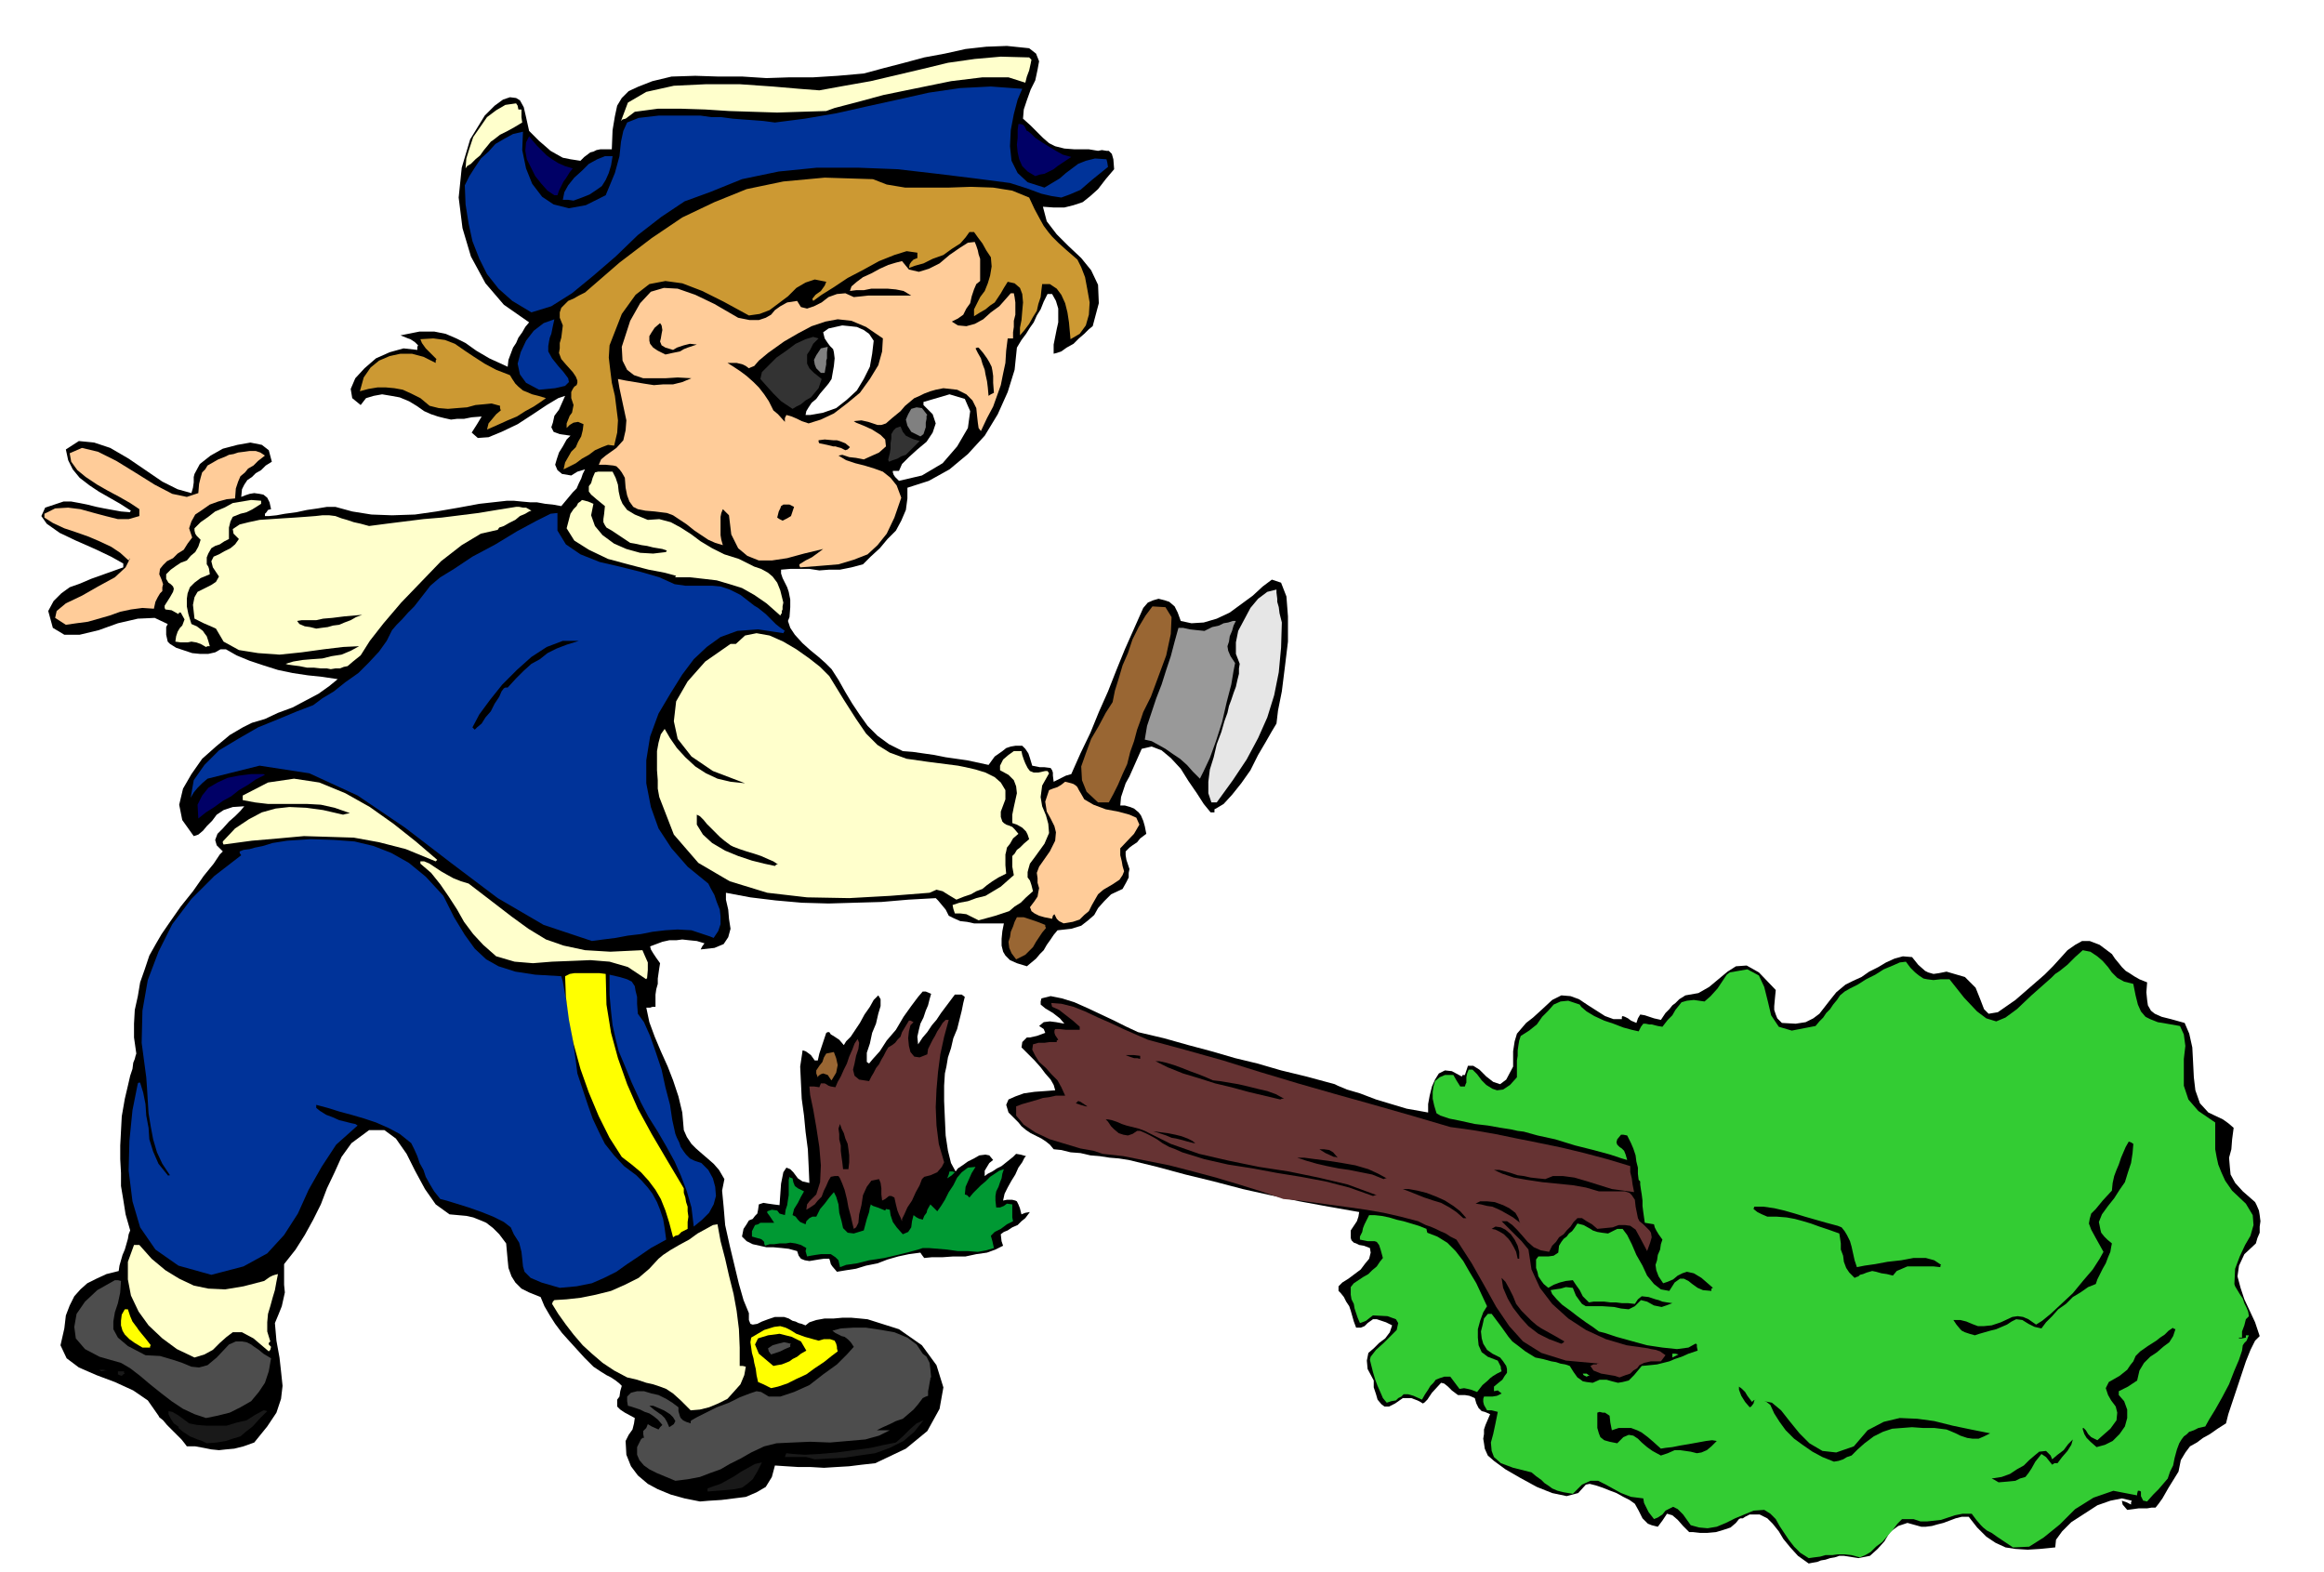 <svg xmlns="http://www.w3.org/2000/svg" width="490.455" height="331.723" fill-rule="evenodd" stroke-linecap="round" preserveAspectRatio="none" viewBox="0 0 3035 2053"><style>.brush0{fill:#fff}.brush1{fill:#000}.pen1{stroke:none}.brush2{fill:#3c3}.brush3{fill:#191919}.brush4{fill:#4d4d4d}.brush5{fill:#ffc}.brush6{fill:#ff0}.brush7{fill:#633}.brush8{fill:#039}.brush9{fill:#093}.brush10{fill:#963}.brush11{fill:#fc9}.brush12{fill:#006}.brush15{fill:#c93}.brush16{fill:#333}.brush17{fill:gray}</style><path d="m2362 2042-14-10-10-11-9-11-6-10-8-10-7-7-10-5h-13l-6 3-3 2h-3l-2 1-4 5-7 6-9 3-10 3-11 1h-10l-9-1h-5l-8-8-7-8-7-6-7-2-6 9-6 8-8-2-5-2-4-4-3-3-5-10-5-9-7-5-8-4-9-5-8-3-10-4-9-3-8-2-5 1-10 11-15 4-19-4-20-8-22-12-19-11-15-11-8-7-4-9-1-7-1-6 1-6v-6l2-6 3-7 3-7-7-3-4-1-3-3-1-1-3-6-2-7-7-3-6-1h-9l-8-6-5-5-5-4-4-1-12 13-6 9-4 4-2 1-3-2-4-2-8-3h-11l-10 7-8 4h-6l-4-3-5-6-2-7-3-9v-9l-8-15-1-11 2-10 7-6 7-7 8-6 6-8 3-9-8-4-6-2-6-2h-5l-7 5-4 4-5 2h-6l-3-8-2-7-2-7-2-6-4-6-3-6-4-5-3-3v-6l5-5 8-5 8-6 8-6 6-8 5-6 2-8-1-6-8-3-6-1-4-2-3-1-3-3-1-3v-10l4-6 4-6 2-6 1-6-40-7-38-7-38-8-36-8-38-10-37-9-37-10-37-9-13-2-12-1-13-2-12-1-13-3-13-1-12-3-10-1-5-6-5-4-6-4-6-3-8-4-6-4-6-5-4-5-13-13-3-10 3-7 9-4 11-4 14-2 14-1 13-1-2-7-4-7-7-8-6-8-8-9-7-7-7-7-3-3 1-7 3-3 3-3h4l9-2 11-4-2-5-6-4 6-5 8-1 8 1 11 2-6-7-9-7-10-6-6-5v-4l1-4 12-3 15 3 16 5 18 8 17 8 17 8 16 8 15 7 34 8 32 9 30 8 31 9 29 7 31 9 33 8 37 10 4 2 12 5 17 5 21 8 20 6 20 6 17 3 11 2v-11l2-11 3-12 4-9 5-8 8-4 9 1 13 7 1-2h3l4-12h7l8 5 9 9 9 7 9 3 8-6 9-17v-20l2-13 3-10 6-7 6-7 9-7 11-10 14-13 12-6 12 1 11 4 12 8 11 7 11 7 11 4h11v-3l1-1 3 1 4 2 4 3 7 3 2-6 3-5 6 1 6 2 6 2 9 2 6-9 5-5 4-5 4-3 5-5 8-5 17-3 14-8 12-10 12-10 11-7 14-1 16 9 22 23-1 10-1 11v5l2 6 2 5 6 6 18 1 13-2 10-5 8-6 7-9 7-9 8-10 12-10 10-5 11-5 10-7 12-6 10-6 11-5 11-3 12 1 8 10 9 8 4 2 7 2 7-1 10-2 24 7 14 14 6 15 5 13 6 6 12-2 23-16 38-33 11-11 10-11 9-10 10-7 9-5h10l13 5 16 12 4 6 5 6 4 5 5 5 5 3 6 4 7 4 10 4-1 13 1 10 1 7 4 7 5 4 9 4 12 3 18 5 6 14 4 18 1 19 1 20 2 17 6 17 11 12 19 9 7 5 7 6-2 15-1 13-3 11 1 12 1 10 6 11 10 11 16 14 2 4 3 7 1 6 1 8-1 7v8l-3 7-2 7-15 14-7 15-2 14 4 15 5 15 7 15 7 15 6 18-6 6-6 12-6 15-6 18-6 18-6 18-5 15-3 12-11 7-10 7-9 5-8 6-9 5-6 8-6 10-3 15-13 21-8 14-5 7-4 5h-5l-6 1h-11l-15 2-6-7-1-5 6 2 6 3v-3l1-2-13-3-15 3-17 6-17 11-17 11-12 12-8 11-1 10-20 2-16 1-16-1-13-2-13-6-12-8-12-12-11-14h-9l-8 2-8 3-8 3-8 2-7 2-8 1h-6l-18-5-12 4-11 8-7 12-9 10-10 9-15 3-19-3h-6l-6 2-6 1-6 2-6 1-5 2-6 1-5 1z" class="pen1 brush1"/><path d="m2362 2035-11-7-8-8-7-9-6-9-6-9-5-9-7-7-8-5-14 1-12 5-12 5-12 6-12 5-12 2-11-1-11-3-10-14-7-7-6-3-4 2-6 3-4 5-6 4-5 2-7-9-3-6-3-6-1-6-16-2-13-5-11-6-9-5-10-5h-10l-11 5-12 12-12-2-8-2-7-3-4-3-6-4-4-4-7-5-6-5-24-6-16-6-9-8-3-8-1-11 3-11 3-14 3-15-8-2h-6l-4-7-1-4v-4l1-3h11l6-1 6-3-5-4-5 1v-6l6-5 5-4 3-5 3-4v-5l-1-4-4-6-4-5-10-5-7-5-5-8-2-7-1-9 2-8 2-9 5-6h5l6 8 6 8 5 7 5 7 5 6 8 6 9 7 13 8 10 2 11 3 6 1 6 2 6 1 6 2 5 8 5 7 3 2 4 3 5 1 8 1 9-4h9l7 2 8 2 6-1 8-2 7-7 10-12 10-1 10-1 8-2 8-2 7-3 9-3 9-4 12-4-1-5v-3l-1-1h-1l-9 5-15 2-19-2-20-3-22-6-18-5-15-5-8-2-8-6-9-6-11-8-9-7-11-8-7-7-6-7-2-5 6-1 7-1 7-2 9 1 4 10 5 7 3 4 5 3h22l15 1 9 2 10 1 4-2 4-2 4-4 4-4 8 2 9 5 5 1 5 1 6-2 8-3-7-1-6-1-5-2-4-1-9-3-9-1-5 4-4 6-9-1h-8l-8-1h-7l-8-1h-14l-6 1-8-8-4-8-5-7-4-6-9 1-8 2-8 3-7 4-6-5-3-4-4-6-1-5-2-6v-11l3-4h13l7-1 6-4 1-9 3-5 3-4 4-3 3-4 4-3 3-4 4-6 8 2 9 5 3 2 6 2 6 1 8 1 4-2 4-2 4-2h7l6 8 6 12 6 14 8 14 6 13 9 11 9 7 11 2 7-11 7-5h5l6 3 5 4 7 5 7 3 11 1v-3l2-1-15-13-10-6-9-2-6 2-6 3-6 5-7 3-6 2-6-9-3-8-1-7 2-6 1-7 3-7 1-7 2-6-5-7-3-5-2-4-1-4-6-1-6-1-1-7-1-7-1-8v-7l-1-8-1-6-1-7v-4l-1-1-1-1-1-8v-8l-2-8-1-8-3-9-3-7-3-6-2-4-5-1h-3l-5 6-1 4 1 3 3 3 3 2 3 3 2 5 2 7-7-2-15-5-22-6-24-6-26-8-23-5-18-5-8-1-9-2-13-2-17-3-17-2-18-4-15-3-12-4-5-3-3-10-2-9v-9l1-7 2-7 6-5 7-3h11l4 7 5 8h6l1-3 1-2v-7l1-5 2-5h5l6 6 6 8 6 6 8 5 6 2 8-1 9-6 9-10v-22l1-6v-7l1-7 1-6 2-6 11-7 10-8 7-10 8-8 7-8 9-4 10-1 15 5 2 3 7 6 10 6 13 6 12 4 13 5 11 3 9 2 3-6 3-4h3l5 1h3l4 1 4 1 6 1 7-9 6-6 4-7 4-5 4-5 7-2 9-1 14 2 8-7 9-10 4-6 4-6 4-6 4-3 23-4 15 8 7 15 5 20 4 17 10 15 17 5 31-6 5-6 5-5 4-6 5-5 4-6 5-6 4-6 6-5 7-4 10-5 11-7 12-6 11-7 12-5 9-4 8-1 6 8 6 6 5 4 6 4 5 1 8 1 9-1h12l19 24 17 18 12 9 13 4 12-5 15-11 19-18 26-23 5-5 6-4 5-4 5-4 10-10 10-9 10 2 9 6 7 6 7 8 5 7 7 7 9 5 12 3 3 15 3 12 4 9 6 7 6 3 10 4 12 2 17 3 5 11 2 15-2 17v35l6 18 13 15 22 15v35l2 11 2 9 4 10 5 11 9 13 18 17 9 15 1 13-4 14-7 12-7 15-6 16-1 20 1 3 3 5 3 5 4 6 2 6 3 6 2 5 1 6-4 4-2 8-3 8v8h-4v1h4l5-1v-3h4l-1 2-2 5-3 3-2 3-1 7-4 12-6 14-7 18-9 17-9 16-8 13-5 9-9 2-6 3-6 2-3 3-4 3-3 4-3 5-3 8-3 11-2 10-4 8-3 9-6 7-6 7-7 7-8 9-4-1h-1l-3-6v-6l-2-1h-2l-1 4v2l-31-6-26 9-24 15-20 20-21 17-19 12-21 1-21-14-7-5-6-3-5-4-3-3-6-7-6-8h-12l-10 2-9 3-9 3-9 1-9 1h-9l-9-3h-15l-6 6-6 8-7 8-7 8-8 6-7 7-7 4-7 3-11-3-9-1h-9l-7 1h-9l-7 2-8 1-7 1z" class="pen1 brush2"/><path d="m914 1961-20-4-18-5-17-7-13-7-13-11-9-12-6-15-1-18 4-8 5-7 2-8 1-7-13-7-6-4-4-4v-9l3-4 1-7 2-7-3-3-5-4-6-4-6-3-8-5-9-6-12-12-10-11-10-11-9-10-9-12-7-11-7-12-5-12-15-6-10-5-8-8-5-8-4-11-1-10-1-11-1-11-9-12-8-8-9-7-7-3-10-4-9-2-11-1-11-1-18-13-14-20-13-24-11-22-14-20-15-11h-20l-23 17-13 18-9 20-10 21-8 21-10 20-11 20-12 19-15 19v27l1 10-2 9-2 9-4 10-5 12 2 23 4 22 2 18 2 19-2 17-6 18-12 18-17 21-14 5-12 3-11 1-9 1-10-1-10-2-11-2h-11l-3-4-4-5-6-6-6-6-7-7-5-6-5-4-1-2-14-20-19-13-24-11-24-9-23-10-16-12-8-17 5-22 2-17 5-13 6-12 8-9 9-8 12-6 13-6 16-4 1-7 2-7 2-7 3-7 2-7 2-7 1-6 2-5-6-21-3-19-3-18v-17l-1-18v-18l1-19 1-19 4-23 4-17 3-13 3-9 1-8 2-5 1-4 1-3-3-21v-18l1-18 4-18 3-18 6-17 6-18 9-16 7-12 11-16 14-20 16-20 14-20 13-16 8-12 4-4-8-8-2-7 3-8 7-7 8-9 8-7 7-7 5-6-15 1-12 4-9 6-6 8-7 7-5 6-6 5-6 2-15-21-4-20 5-21 11-19 14-20 18-16 18-15 17-10 12-6 17-5 17-8 19-7 17-9 17-9 14-10 11-9-20-3-19-2-20-3-19-4-19-6-18-6-17-7-14-8h-7l-7 4-9 2h-11l-10-1-12-4-9-3-8-5-3-3-2-9v-10l2-4-17-8-22 1-26 6-25 9-25 6H84l-15-9-6-22 7-13 10-10 11-8 14-5 14-6 14-5 14-5 14-5v-5l-16-9-21-10-25-11-21-10-17-12-7-10 5-11 24-8h10l11 2 10 2 12 3 10 2 11 2 11 2 12 1v-1l1-1-14-9-14-8-14-8-12-8-13-10-9-11-6-12-3-14 17-11 20 2 21 7 24 14 22 15 22 15 20 10 18 5 2-7 1-7v-7l1-4 7-13 14-11 16-9 19-5 17-3 15 3 9 7 4 15-8 5-6 6-7 4-5 5-6 4-4 6-3 6-1 10 5-2 6-2 6-1 7 1 5 1 5 4 3 6 2 9-4 1-2 3-2 2v3h5l10-1 11-2 15-2 14-3 14-2 12-2h11l22 6 25 4 27 1 30-1 28-4 29-5 27-5 27-3 9-1h9l10 1 11 1h9l11 2 10 1 11 2 5-6 5-6 5-6 5-5 3-7 3-6 2-6 3-6-10 3-8 5-12-2-6-5-3-7 2-7 3-9 5-8 5-9 5-5-14-2-8-3-3-6 2-6 2-9 6-8 4-9 4-9-9 3-15 9-18 12-20 13-21 10-17 7-14 1-8-7 7-11 6-10-13 1-10 2h-9l-8 1-9-2-8-2-9-3-9-4-10-7-10-6-12-5-11-2-12-2-11 2-10 3-7 9-11-9-2-12 6-14 12-13 15-13 18-8 18-5 18 2v-4l1-2-4-4-3-2-3-2-3-1-5-2-5-2 25-5h19l15 3 14 6 12 6 14 10 17 10 24 11 1-9 3-8 3-8 4-6 3-7 5-7 4-7 5-6-33-23-24-28-19-35-11-37-5-40 4-39 11-37 19-31 13-13 11-8 9-3 8 1 5 3 5 9 3 13 4 18 6 6 7 7 7 6 8 7 7 4 9 5 10 2 13 2 5-5 4-3 4-3 4-1 4-2 5-1h15l1-25 3-18 3-14 6-10 9-9 13-6 18-7 25-6 31-1 31 1h31l31 2 30-1h31l32-2 34-3 26-7 27-7 26-7 27-5 27-6 27-3 27-1 29 3 9 7 4 10-2 11-3 14-6 12-5 14-4 12-1 12 10 9 9 9 7 7 8 7 8 4 12 3 13 1h19l6 1 6 1 5-1 6 1h3l4 4 2 7 1 13-11 13-10 13-10 9-10 8-12 4-12 3h-14l-14-1 5 19 13 17 15 15 17 16 13 16 9 19 1 24-8 30-5 4-6 6-7 6-7 7-9 5-7 5-6 2-4 1v-12l2-10 2-10 2-9v-18l-3-10-5-9h-6l-5 10-4 10-5 8-4 9-5 7-5 8-6 8-6 10-3 29-9 29-13 29-17 28-22 24-24 20-27 15-28 9v14l-2 15-6 14-7 13-11 11-10 12-12 11-10 10-15 4-15 3h-14l-13 1-13-2h-25l-12 1v5l2 6 3 6 3 6 2 6 2 10v10l-1 13-2 5 3 9 6 9 10 11 10 9 11 9 9 8 8 8 9 14 9 16 9 15 10 15 10 14 13 13 15 11 18 9 13 1 14 2 14 2 15 3 14 2 14 2 14 3 14 3 8-11 10-7 5-4 6-2 6-1h9l4 4 4 6 2 6 3 10 5 1 5 1h6l8 1 2 3 1 3v4l1 8 4-2 6-3 6-3 7-2 12-27 13-27 11-27 12-27 11-28 11-27 12-27 12-27 6-7 7-3 7-2 8 2 6 2 7 6 4 8 4 11 14 3 16-1 17-5 17-8 15-11 15-11 13-12 12-9 12 4 7 18 2 26v33l-4 33-4 32-5 25-2 17-6 10-8 14-10 17-10 20-12 17-12 15-11 12-10 6-2 1v4h-5l-9-11-9-14-11-16-10-16-13-14-12-10-13-5-13 3-4 9-4 9-4 9-4 9-5 9-3 9-3 9-1 11h6l7 2 5 2 6 5 3 4 3 7 2 7 2 10-8 6-4 5-3 2-3 2-4 3-5 5v5l1 6 2 6 2 6-1 5v6l-3 6-5 9-15 7-9 9-8 9-5 9-8 7-9 7-13 4-18 2-5 6-4 6-5 7-4 7-5 5-5 6-6 5-6 5-13-4-9-4-6-6-3-5-2-8v-9l1-10 2-10h-39l-9-2-9-1-9-4-6-3-4-8-5-6-5-6-3-3-36 2-35 3-35 1-34 1-35-1-34-3-33-4-32-6v9l3 13 1 12 2 13-3 11-6 9-12 5-18 2 2-4 3-4-10-3-10-1-9-1-8 1h-9l-9 2-8 3-8 3 1 4 3 5 4 6 5 7-1 6-1 7-1 7v7l-2 7-1 7v16h-4l-3 1h-5l4 19 7 19 8 19 9 20 7 18 7 21 5 21 2 23 4 9 6 9 6 6 8 7 7 6 8 7 7 8 7 12-3 15 2 21 2 24 6 27 6 25 6 25 6 21 7 17v9l2 5 3 1 6-1 6-3 8-3 9-3h12l6 2 5 3 4 1 4 2 4 1 5 2 5-4 9-3 11-2h12l11-1h12l11 1 10 1 41 13 30 21 19 26 9 29-5 28-16 29-28 23-40 19-18 2-16 2-17 1-16 1-17-1h-16l-16-1-15-1-4 15-8 13-12 7-14 6-16 2-16 2-16 1-12 1z" class="pen1 brush1"/><path d="M924 1948v-4l8-3 9-3 9-5 9-5 9-6 9-5 9-5 9-2-6 12-6 10-7 6-7 5-10 2-10 1-12 1-13 1z" class="pen1 brush3"/><path d="m2610 1936-5-3-4-2 13-2 11-4 9-6 9-5 7-7 7-6 6-5 9-1 6 6 2 5 7-6 8-6 6-8 6-6-2 7-5 8-7 8-6 8h-4l-3 2-8-10-6-4-8 10-5 9-4 6-4 5-7 2-6 3-10 1-12 1z" class="pen1 brush1"/><path d="m882 1934-12-5-12-5-10-5-7-5-6-7-3-7v-10l5-10 2-2h2l-1-5v-4l4-4 2-5 5 3 9 4 2-3 3-3-6-7-5-4-6-4-6-2-6-3-6-2-6-2-4-1-1-6v-6l5-5 8-2h9l10 3 9 2 10 5 8 5 8 6v5l2 7 1 2 3 3 4 2 6 2v-3l1-1 7-4 12-6 14-7 16-6 14-7 13-5 9-3 6 1 10 6h15l18-6 20-9 18-14 18-13 13-13 9-10-4-6-4-4-4-3-4-1-8-4-4-3 11-3 16-1h17l20 3 17 3 17 7 12 9 8 12 5 4 4 8 1 8 1 11h-1v2l-1 5-1 6-1 5v6l-3 1-4 2-6 8-6 7-7 6-7 6-9 3-8 4-9 4-8 4h17l-14 7-18 5-23 2-23 2-26-1-23 1-21 1-16 4-17 8-14 8-14 7-12 7-14 5-13 5-16 3-16 2z" class="pen1 brush4"/><path d="m2395 1909-15-6-13-7-13-9-11-8-11-11-8-11-7-11-5-11-5-4-3-1 10 2 12 10 11 14 13 16 13 13 17 10 18 2 23-8 18-21 21-11 21-5 23 1 22 3 24 6 24 5 25 5-8 4-7 3h-8l-7-1-9-3-6-3-7-3-5-2-16-2h-15l-14-1-13 1-13 1-12 4-12 6-12 9-9 8-8 8-6 2-5 3-6 2-6 1z" class="pen1 brush1"/><path d="m1064 1906-7-2-4-1h-28l1-3 1-2 9 1 15 1 19-1 23-2 22-3 22-3 18-4 15-3 9-8 9-9 9-8 9-4-12 15-14 12-18 9-19 7-21 3-20 3-21 1-17 1z" class="pen1 brush3"/><path d="m2169 1901-11-6-7-5-7-6-5-5-6-4-6-1-7 3-8 8-10-2-7-2-5-4-2-5-2-7v-20l3-1 4 1h3l6 4 1 9 2 10 9-3h16l8 3 6 3 8 6 7 6 10 9 6-1 9-1 10-2 12-2 11-2 11-2 8-1 6 1-7 7-6 5-7 3-6 1-8-2-7-1-7-1h-7l-9 4-9 3zm569-11-8-7-5-5-3-5-2-6v-2h1l3 3 3 5 4 4 8 4 17-15 8-11 1-10-2-8-6-8-4-7-3-9 4-8 7-4 7-4 5-4 5-4 4-6 4-5 3-7 6-6 10-7 11-7 5-4 6-4 5-5 6-4v1l3 1-3 9-5 8-8 6-8 7-9 6-8 8-6 10-3 13-6 4-6 4-6 3-6 3v5l7 8 4 11v11l-3 11-7 10-9 9-10 5-11 3z" class="pen1 brush1"/><path d="m270 1885-6-3-6-2-5-2-5-2-9-6-6-5v-1h1l-7-5-4-6-3-6v-4l5 1 7 4 7 5 8 6 10 2 12 1h27l13-4 13-3 11-7 11-6h1l4 1-10 10-9 10-9 7-7 6-10 3-9 3-12 2-13 1z" class="pen1 brush3"/><path d="m874 1864-3-7-3-5-4-4-3-2-7-5-6-5h5l7 3 7 3 8 5 4 4 3 5-2 4-6 4z" class="pen1 brush1"/><path d="m269 1852-15-5-15-7-15-10-13-10-15-12-13-11-13-10-12-7-28-8-19-10-12-14-2-15 3-17 11-16 16-15 23-13h4l4 1-1 15-3 14-4 12-2 12v10l6 11 13 11 23 12 19 1 17 5 12 4 12 5 10 1 11-3 12-10 16-17 9-4h8l6 1 6 3 4 3 6 4 6 5 10 6-3 17-5 15-8 12-10 12-14 8-14 7-16 4-15 3z" class="pen1 brush4"/><path d="m902 1842-13-13-10-9-9-6-8-3-9-3-9-2-12-4-13-3-17-9-15-10-14-12-12-11-12-14-10-13-10-14-8-13 1-3 2-2 16-1 18-2 20-4 20-5 18-8 18-9 14-12 12-13 6-5 9-6 12-7 13-7 11-8 11-6 9-5 6-1 4 22 6 23 5 22 6 24 4 22 3 24 1 24v24h4l4 1-2 11-5 12-8 9-9 10-12 6-12 5-12 3-12 1z" class="pen1 brush5"/><path d="m2285 1838-6-7-5-8-3-8v-4l4 3 4 4 3 5 6 8 2-2 3-1-2 1-1 4-3 4-2 1z" class="pen1 brush1"/><path d="m1811 1832-5-6-3-7-4-9-3-8-3-10-2-8-2-8 1-4 7-9 10-9 9-9 8-8 2-9-3-5-11-4-19-1-4 3-5 4-5 2-3 1-3-7-2-6-2-6-1-6-3-6-1-6v-10l4-5 6-4 6-4 7-4 5-5 6-5 4-6 4-5-3-11-2-6-3-4-3-1h-9l-5-1-5-1v-4l3-6 1-5 2-5 3-6 3-6h7l9 1 10 2 10 3 9 2 10 3 10 3 10 4v1l1 4 13 5 13 8 11 11 10 13 8 14 9 15 7 15 7 15-5 8-4 11-3 11v11l1 10 4 9 8 6 13 5 2 4 2 4v2l1 4-6 3-5 3-4 3-3 3-7 6-7 9-8-3-4-1-5-1-6 1-6-8-6-8h-8l-6 2-5 2-3 4-4 4-3 5-4 6-4 7-11-5-7-2h-6l-3 3-4 2-3 3-6 1-6 2z" class="pen1 brush2"/><path d="m1007 1813-10-5-7-3-2-9-1-8-2-8-1-6-2-7-1-7-1-7 1-6 17-10 13-4 8-1 7 2 6 3 8 5 11 4 18 5 7-2h8l6 2 2 4 1 4v2l1 4-8 6-10 8-12 8-11 8-13 6-12 6-12 4-9 2z" class="pen1 brush6"/><path d="m2115 1799-6-2-6-1-6-1-6-1-10-4-4-6 4-2h4l1-1h3l-44-4-32-10-24-15-18-20-17-25-15-27-17-30-20-31-8-4-6-4-7-3-6-3-7-3-6-2-6-3-4-2-23-6-22-5-23-4-21-3-22-3-22-3-22-3-21-2-29-10-29-9-30-9-30-8-31-8-30-6-30-6-27-3-12-4-17-3-20-6-20-6-19-9-15-10-10-12v-12l8-3 7-2 7-2 7-2 6-2 8-1 9-2h12l-5-11-5-9-8-8-7-8-9-8-5-8-4-8 1-7 7-2h8l7-1h9v-2l2-1-4-6-1-3v-3l1-2h5l9 1h18v-4l-9-8-9-7-9-7-9-4-1-4v-1l13 1 16 4 15 6 17 8 16 7 17 8 16 7 16 7 48 13 50 14 48 15 50 15 49 14 50 14 49 14 51 15 29 4 29 5 29 6 30 6 29 6 29 7 30 8 30 9v8l2 8 1 8 2 10-14-2-15-2-16-5-16-5-17-5-15-2h-13l-10 4-10-1-9-1-9-2-8-1-9-3-7-2-8-2h-7l11 5 15 5 17 3 20 3 20 2 20 2 17 3 17 5h34l6 2 3 3 4 6 1 9 3 15 2 4 5 4 4 4 4 4 2 3 1 6-2 7-4 11-9-17-6-11-7-5-7-1h-8l-8 3-10 1-10 1-7-6-7-4-6-4h-6l-5 5-4 6-5 5-4 5-6 4-4 6-5 5-4 8-11-2-9-4-8-7-6-7-8-9-6-6-7-5h-7l8 8 9 9 9 9 9 11 4 26 11 24 16 21 21 19 23 15 26 12 27 8 28 4 4 1 6 1 6 2 7 5-3 4-3 4h-13l-9 2-6 3-3 4-5 3-4 4-6 2-8 3z" class="pen1 brush7"/><path d="m2072 1798-4-2-1-2h5l4 3h-2l-2 1z" class="pen1 brush2"/><path d="m159 1797-3-1-2-1v-4h8v2l1 1-2 1-2 2zm-18-6h10-10zm-9 0-2-2h-1 6l5 1h-3l-5 1z" class="pen1 brush3"/><path d="m1010 1784-19-16-5-12 4-8 13-4 15-2 16 4 12 6 7 12-7 4-5 4-6 3-4 3-5 2-5 2-6 1-5 1z" class="pen1 brush1"/><path d="m254 1773-23-11-19-14-18-17-13-18-10-21-4-21v-23l8-22h7l16 18 18 15 18 11 19 9 19 4 22 1 24-4 27-7 7-5 4-2 3-1 4-1-2 10-2 11-3 10-3 11-3 10-1 11v12l4 13-2 2v2l1 1 2 2-1 4-2 2-20-17-15-8h-12l-8 6-9 8-9 9-11 6-13 4z" class="pen1 brush5"/><path d="M2184 1773v-5h4l4 1-4 2-4 2z" class="pen1 brush2"/><path d="m1007 1769-3-4-1-4 6-4 7-2 8-2 9 2-1 1v3l-7 3-6 3-6 2-6 2z" class="pen1 brush4"/><path d="m186 1760-10-6-7-5-6-6-3-5-2-7v-6l1-8 4-7h4l3 9 3 7 3 4 3 4 2 3 4 5 5 6 7 9-1 1v2h-10z" class="pen1 brush6"/><path d="m2039 1755-16-6-14-7-13-10-10-11-10-13-7-12-6-14-2-13 5 5 5 9 2 4 3 6 2 5 2 5 7 9 7 7 6 6 7 6 6 4 9 5 9 5 12 7-2 2-2 1zm540-11-7-2-6-2-4-2-2-2-5-6-4-6h9l8 2 7 3 8 3h8l10-1 12-4 15-7 7-1 7 1 7 3 10 7 8-5 11-9 14-13 15-14 14-17 12-14 9-14 5-9-10-18-6-11-3-8 1-6 2-7 6-6 9-11 12-13 1-10 2-9 3-8 3-7 3-9 3-7 3-7 4-7 3 1 3 2-1 12-2 13-4 12-4 13-7 10-7 11-8 10-8 11-4 10 2 10 1 4 4 5 4 4 6 5-1 5-1 6-3 7-3 8-4 7-4 8-3 6-2 6-10 4-10 7-10 6-9 9-10 7-8 9-8 8-6 8-9-2-8-4-8-5-8-1-6 3-6 4-7 3-7 3-8 2-7 2-7 2-6 2z" class="pen1 brush1"/><path d="m731 1682-24-7-14-6-8-8-2-7-1-10-1-9-3-12-7-11-4-9-9-7-14-7-15-6-17-6-16-5-13-4-8-2-8-10-6-10-5-9-3-9-5-9-3-9-4-9-4-8-15-12-15-8-16-7-15-5-17-5-15-4-16-5-15-4v4l5 4 8 5 8 3 9 4 8 2 8 2 5 1 3 2-28 25-19 29-17 30-14 31-18 28-22 24-31 17-42 11-43-12-30-21-20-29-10-34-5-40 1-39 4-40 7-35 1-1h2l4 13 3 15 1 15 3 16 1 15 5 16 7 16 13 16v-1h2l-10-15-7-15-5-17-3-16-3-18-1-16-1-17-1-14-6-45 1-42 7-40 14-37 18-36 25-33 30-30 35-27-2-3v-2l5-2 8-1 7-2 10-2 13-4 19-3 31-2 30 1 27 2 25 6 23 9 23 13 22 18 23 25 14 28 14 23 13 18 15 14 16 9 22 7 26 4 34 2 2 7 3 17 4 20 4 24 3 22 3 21 2 16 3 9 5 15 6 18 6 17 8 17 8 16 12 15 13 14 16 12 7 7 8 9 6 8 6 11 4 10 4 12 2 12 2 15-20 11-16 11-15 10-14 10-16 8-16 7-20 4-22 2z" class="pen1 brush8"/><path d="m2422 1669-7-7-4-6-3-8-1-8-3-8v-8l-1-7-1-6-14-5-12-4-11-4-10-3-11-3-11-2-13-1h-12l-7-3-6-3-5-4 1-3h12l14 2 13 3 14 4 13 4 14 4 14 4 15 4 5 2 4 5 3 5 4 8 2 7 2 9 2 9 3 9 10-2 14-2 16-3 18-2 16-3h16l11 3 9 6-1 1v2l-9-1h-34l-7 3-7 3-5 6-8-2-7-1-7-2-5-1-7 2-5 2-4 1-2 2-3 1-2 1zm-1329-8-6-7-2-3-1-4-1-3h-7l-7 1-6 1-6 1-6-1-5-2-3-4-2-6-11-3-9-1-11-1h-9l-9-2-9-2-8-4-6-6 2-10 4-6 3-5 5-2 3-4 3-3 1-5 1-7 6-2 6 1 7 1 8 1 2-28 3-15 4-6 5 2 4 4 6 8 6 4 9 2-1-23-1-21-3-23-2-21-3-22-1-21-1-21 3-20v-1h1l3 1 3 2 4 3 5 7h4l2-9 3-9 3-9 3-9 2-1h2l2 3 5 3 6 4 6 7 3-5 6-6 6-9 6-9 6-11 7-10 5-9 6-6 3 5v9l-3 10-3 13-5 12-3 14-4 12v12l3 2 5-6 9-10 9-14 12-14 10-17 10-14 9-12 6-7h4l7 3-2 7-2 8-3 7-3 9-4 8-2 8-2 9 1 10 6-9 6-7 6-9 6-7 6-9 6-8 6-8 6-8h9l4 3-2 8-2 10-3 12-3 12-5 12-3 13-4 12-2 12-2 9-1 16v20l1 23 1 22 3 20 4 16 6 11 3-4 6-4 7-5 8-4 7-4 8-1 5 1 5 6-5 4-3 5-3 5v7l4-3 6-3 6-4 6-3 5-4 5-4 5-4 4-4 6 1 7 2-2 2-3 6-5 7-4 9-5 8-5 9-4 8-2 9 5-1h7l4 1 2 1 2 4 2 5 2 8 5-2 6-1-3 4-3 4-5 4-5 5-7 3-6 4-5 2-4 3 1 9 2 6-10 5-11 4-14 2-14 3h-16l-14 1h-14l-10 1-3-4-2-3-15 2-14 3-14 4-13 5-15 3-13 4-13 2-12 2z" class="pen1 brush1"/><path d="m1097 1655-2-9-4-4-6-4h-13l-7 1-6 1-5 1-2-7 1-4-7-4-7-2-7-1-6 1h-8l-7 1h-6l-6 2-1-3v-2l-3-3-2-1-4-1-7-2v-7l2-4 2-4 4-1 3-2h18l-4-6-2-3-3-4v-2l6-2 7 1 3 4 7 2 1-7 2-6 1-7 1-6v-20l1-4 1 1 3 1 1 5 2 5 4 3 8 4-4 7-4 8-5 8-2 8 4 2 3 4 3 3 7 3 1-4 4-4 4-2h5l5-10 6-7 6-8 6-7 3 6 3 10 1 11 3 11 2 9 6 6 8 1 13-4 4-15 3-9 1-6 1-3v-1l3 2 6 2 10 4 1-2 5 1 1 7 3 9 5 7 8 9 7-3 4-6 1-8 2-8 4 3 4 2h1l3 1 2-5 3-4 1-4 4-7 4 4 5 5 5-7 5-8 5-10 6-9 5-10 6-7 8-6 10-1-5 8-4 9-4 9-1 10 3 1 3 3 5-6 5-5 5-5 6-5 6-6 6-4 6-4 6-2-2 6-1 6-2 5-2 6-3 6-1 6v6l1 9h5l5-2 4-3 7 1v17l1 5-8 4-8 6-8 4-5 5 2 7 2 9-10 3-11 2-13-1h-13l-14-2-12-1-12-1h-8l-6 2-11 3-16 4-17 4-20 3-16 4-14 2-8 3z" class="pen1 brush9"/><path d="m1982 1644-2-9-3-6-4-7-3-4-6-6-5-3-6-3-5-1 5-3 7 1 6 3 7 6 5 7 4 8 2 8v9h-2z" class="pen1 brush1"/><path d="m879 1616-5-19-5-16-6-15-7-12-9-12-10-11-12-10-13-10-16-25-14-28-13-31-11-31-9-33-6-31-4-30-1-27 6-3 6-1h33l8 1 1 40 6 37 9 33 12 34 14 32 18 33 20 34 22 37v6l2 6 1 6 2 6v6l1 7-1 7v9l-8 4-4 4-4 1-3 2z" class="pen1 brush6"/><path d="m1115 1605-2-8-2-9-3-11-2-11-3-12-3-8-3-7-2-3h-5l-5 1-3 5-3 7-3 6-3 8-5 5-4 5-6 4-5 3 1-7 3-4 9-9 5-16 1-22-2-24-4-26-4-23-4-19-1-11h6l7 1 2-5h5l2 1 3 2 3 1 6 1 3-7 4-7 4-9 4-8 3-9 4-9 3-8 4-6 2 5-1 8-3 9-2 10-2 8 2 8 6 5 13 2 3-6 3-5 3-6 4-5 3-6 3-5 3-6 3-5 5-3 4-3 3-4 4-4 2-6 3-5 3-5 3-5h2l4 2-4 4-2 8-1 9 1 10 2 8 5 6 7 1 10-4 1-7 3-6 3-6 3-5 3-6 4-6 3-5 4-4h4l-6 22-5 23-3 23-2 23-1 23 1 24 3 24 7 24-3 6-6 7-9 4-8 2-3 3-3 8-5 9-5 11-6 9-4 9-3 6v3l-1-2-1-3-2-4-2-5-2-8-2-9-4-2h-3l-5 4-4 2-1-8v-8l-1-7-2-5-10 2-6 8-5 11-2 13-3 12-1 11-3 6-3 2z" class="pen1 brush7"/><path d="m906 1602-3-25-6-21-8-21-8-18-11-20-11-19-12-19-10-19-12-26-9-22-8-19-4-16-4-18-2-18-2-22v-26l13 3 10 3 6 3 4 6 1 6 2 8v9l1 13 8 11 8 18 7 20 8 24 5 23 6 23 3 20 4 18 2 5 3 6 2 6 4 6 3 4 5 5 6 3 9 3 9 9 6 11 3 11 1 12-3 11-6 11-9 9-11 9z" class="pen1 brush8"/><path d="m1985 1597-9-7-7-4-7-4-6-3-7-3-7-1-8-2-7-1 6-3h9l10 1 11 4 8 4 8 6 4 7 2 7v-1zm-74-6-9-8-9-6-11-6-10-3-12-4-10-4-10-4-8-3h8l11 2 12 3 13 5 11 5 11 7 9 7 8 9h-4zm-118-29-31-11-31-8-32-6-31-5-32-6-32-5-31-7-29-9-9-4-8-3-9-5-7-5-9-5-6-3-7-3h-4l-6 4-6 2-6-1-6-2-6-5-4-4-4-6-3-3h3l5 1 6 2 7 3 6 2 8 2 8 2 8 3 34 17 37 13 39 9 39 8 39 6 39 8 38 9 38 14h-2l-3 1zm14-22-15-6-15-3-15-3-14-2-15-3-13-3-14-4-12-4h9l15 2 16 2 19 3 17 3 17 5 13 6 11 6h-2l-2 1z" class="pen1 brush1"/><path d="m1237 1539 2-5 1-4h4l3 1-4 4-6 4z" class="pen1 brush9"/><path d="m1101 1527-1-9-1-7-1-8v-7l-2-8v-7l-1-7 2-6 2 6 3 6 2 7 3 7 1 7 1 8v9l-1 9h-7zm641-16-11-5-8-5h6l7 1 5 3 6 7-3-1h-2zm-183-18-8-2-7-2-8-2-6-1-7-3-6-2-6-2-5-1h4l7 1 8 1 10 2 8 2 8 3 6 3 4 3h-2zm-141-48-7-2-6-2 3-3 3 1 3 2 6 4h-2zm254-9-21-5-21-5-22-6-21-5-22-7-20-6-20-8-16-8h5l9 2 10 3 11 4 10 4 11 4 10 4 9 4 9 1 12 2 12 2 13 3 12 3 13 3 11 4 11 6h-3l-2 1z" class="pen1 brush1"/><path d="m1085 1410-4-6-3-1-3-1-3 1-3 2-1 2-2-5v-4l4-6 4-5 2-6 3-5 5-1 5-1 3 8 2 9-2 10-6 10-1-1z" class="pen1 brush10"/><path d="m1481 1382-6-2-5-2h11l8 1v4l-4-1h-4z" class="pen1 brush1"/><path d="m844 1279-24-16-24-7-25-2-24 1-26 1-25 2-24-2-24-7-17-15-13-14-12-16-9-16-11-17-11-16-12-15-14-12v-3h5l7 3 6 4 9 6 7 4 9 5 10 4 10 3 30 23 26 20 22 16 23 14 23 8 28 6 33 2 42-2 3 7 4 9v10l-1 11h-1v1z" class="pen1 brush5"/><path d="m1327 1253-6-8-3-7-1-8 2-6 1-7 3-7 2-6 3-6h9l9 3 9 3 10 4v2l1 2-5 6-4 6-4 6-4 7-5 5-5 5-6 3-6 3z" class="pen1 brush10"/><path d="m773 1229-63-21-60-35-61-46-60-46-62-42-63-29-65-10-68 17-7 6-6 6-5 6-4 7 4-23 14-20 19-19 25-15 26-15 27-11 24-10 21-8 12-9 15-9 15-12 17-12 14-14 13-14 10-14 7-14 6-7 7-7 8-9 8-8 7-9 7-9 7-9 7-6 6-5 18-11 24-16 30-16 28-17 26-14 18-9 9-1v23l11 18 19 13 25 10 26 6 28 7 24 7 20 9 14 2h35l11 1 12 4 14 7 18 14 5 3 5 4 5 4 5 5 3 3 5 5 5 4 7 5-1 1-1 2-33-5-27 2-22 8-18 13-17 16-15 20-15 24-16 27-11 30-5 31v30l6 31 10 28 17 26 21 24 27 22 3 6 5 9 3 9 4 10 1 9v10l-3 9-6 9-5-2-6-2-9-3-9-3-18-1-16 1-17 2-15 3-17 2-16 3-16 2-15 2z" class="pen1 brush8"/><path d="m1389 1206-6-3-3-3-2-4-1-2-2 2-1 4-10-2-7-2-6-3-4-3-1-3-1-2 6-8 4-6 1-6 1-5-2-7v-6l-1-7 3-8 14-20 7-14 1-11-2-8-5-10-5-9-2-13 5-15 5-2 6-2 5-3 5-4 4 1 4 1 3 1 3 2 2 2 2 4 3 5 4 7 12 7 16 6 16 3 15 4 9 4 4 9-7 12-18 19v9l2 8 1 6 2 7-2 5-4 6-9 6-12 7-7 6-4 7-4 7-4 8-6 5-6 6-9 3-12 2z" class="pen1 brush11"/><path d="m1278 1202-10-5-6-3-8-1h-7l-2-6-1-5 9-3 11-2 11-4 12-3 10-6 10-6 9-8 8-7-2-11v-14l3-3 3-5 4-3 5-5 7-6-2-6-2-4-3-3-2-2-7-4-6-2v-11l2-10 2-9 2-9-1-9-3-8-7-7-11-6v-6l4-8 7-6 7-5h10l1 5 2 6 2 5 3 6 3 4 5 2h6l9-2h3l2 3-9 16-2 15 2 12 5 12 3 11 1 12-6 14-13 18-6 8-2 7-1 4v7l3 4 2 6 2 8-9 8-7 7-8 5-7 6-9 3-9 3-11 3-11 3z" class="pen1 brush5"/><path d="m1249 1175-10-6-8-5-8-2-9 4-51 4-54 3-55-1-52-6-49-15-41-24-32-37-19-49-2-11v-11l-1-13v-25l2-11 3-11 5-7 7 12 9 13 11 12 13 12 14 9 15 7 17 4 19 2-42-16-28-19-18-23-5-23 3-26 15-26 23-26 33-23h7l12-11 15-3 17 3 18 8 17 10 17 12 14 11 12 12 19 31 16 25 13 19 15 15 16 10 22 8 28 4 39 5 10 2 13 3 13 4 12 6 8 7 6 10v12l-6 16v7l2 6 2 2 3 2 3 1 5 2 3 3 5 6-7 6-4 7-4 5-1 5-1 4v14l1 11-10 5-8 5-7 5-6 5-8 3-7 4-9 3-10 4z" class="pen1 brush5"/><path d="m1012 1131-14-3-16-4-18-6-17-7-17-10-12-11-8-13v-13l4 2 5 5 4 5 6 6 5 5 6 6 6 5 8 6 4 2 8 3 9 3 10 3 9 3 9 4 7 3 6 4h-2l-2 2z" class="pen1 brush1"/><path d="m569 1125-39-16-35-9-33-6-32-1-33-1-33 3-35 3-37 5-1-2v-2l16-17 18-12 17-9 18-5 18-2 22 1 22 3 26 6 4-1 5-1-20-7-18-4-18-1h-51l-17-2-16-3v-6l33-17 34-5 33 5 34 14 32 18 31 22 29 23 28 24-1 1-1 1z" class="pen1 brush5"/><path d="m259 1069-1-18 6-12 8-10 12-7 13-6 15-3 16-2h16l2 1-12 6-10 7-12 7-10 8-11 6-11 8-11 7-10 8z" class="pen1 brush12"/><path d="m1434 1048-15-14-6-15-1-18 6-17 7-19 10-17 9-17 9-14 3-15 5-16 5-17 7-16 6-18 8-16 9-15 9-12 17 1 8 13-1 22-6 28-10 27-10 27-10 20-4 12-4 11-4 15-5 14-4 16-6 13-6 14-6 12-6 11h-14z" class="pen1 brush10"/><path d="m1582 1048-4-12v-15l2-16 5-16 4-17 6-16 4-14 4-11 2-9 3-8 3-9 3-8 2-9 2-8v-7l1-6-5-13v-15l3-15 8-15 8-15 10-12 12-9 12-3v4l1 8v4l2 7 1 8 3 12-1 33-3 32-6 30-9 29-12 27-15 28-18 27-21 29h-7z" class="pen1" style="fill:#e6e6e6"/><path d="m1567 1017-9-9-8-9-9-8-9-6-10-7-9-5-9-5-9-2 3-18 6-18 6-18 7-18 6-19 6-18 5-19 5-18h6l9 2 9 1 10 1 10-5 9-2 6-3 6-1 6-2h4l-3 6-2 7-3 7-1 7-2 6 1 6 3 7 6 9-2 10-3 18-6 23-6 26-8 25-8 22-8 17-5 10z" class="pen1" style="fill:#999"/><path d="m620 953-2-2-1-1 9-17 14-19 16-20 19-19 19-17 20-13 21-8h21l-16 5-13 5-12 6-10 8-11 6-10 9-10 10-11 12h-3l-2 1-3 4-3 7-6 9-5 10-7 8-5 8-6 5-3 3z" class="pen1 brush1"/><path d="m432 874-5-1h-8l-9-1h-9l-10-2-8-1-7-1-3-1 10-3 12-2 12-1 14-1 12-3 13-2 12-5 11-6-21 1-25 3-29 4-29 3-28-2-25-4-20-11-10-17-9-4-7-3-6-3-6-3-2-18 2-10 4-7 6-3 6-3 6-3 6-4 4-7-8-12-2-8 3-6 7-3 7-4 8-4 6-5 5-7-7-7-1-6 9-6 12-3 14-3 15-1 15-1 16-1 14-1 13-1 9-1h9l8 1 8 3 7 2 9 3 9 2 11 3 23-3 24-3 24-3 24-2 24-3 24-3 24-4 25-4h4l5 1h4l7 4-3 1-5 3-7 3-6 5-8 4-7 4-6 2-2 3-22 5-25 15-27 21-26 27-26 27-23 27-18 23-12 19-10 8-7 6-5 1-5 2h-6l-6 1z" class="pen1 brush5"/><path d="m269 845-7-4-6-2-6-1-5 1h-9l-7-1 1-7 2-6 3-5 3-3 3-8-5-9h-2l-1 2-9-5-8-1-1-2v-3l7-11 4-7 1-4-1-3-3-3-3-2-3-5v-6l6-6 7-5 6-4 8-3 5-6 6-5 4-7 3-9-5-5-2-3-1-4v-3l8-8 10-7 9-7 12-5 11-6 12-2 12-2 13 1v4l-11 7-8 4-8 2-5 2-5 2-3 6-2 8v15l-6 3-6 4-6 2-5 3-4 7-2 5v9l2 3 1 3 1 7-12 5-8 6-6 6-3 8-1 7v10l2 10 4 13 7 3 8 6 2 3 3 4 2 6 2 7h-3l-2 1z" class="pen1 brush5"/><path d="m413 821-8-2-7-1-7-3-3-4 6-1h19l9-2 12-1 16-2 23-2-8 3-7 4-8 3-7 3-8 1-7 2-8 1-7 1z" class="pen1 brush1"/><path d="m86 816-14-9 2-9 12-10 21-10 21-12 22-12 14-13 6-12-1 1-1 2-11-10-12-8-15-7-14-6-17-6-15-5-15-7-11-7v-5l14-7 17-1 16 2 18 5 15 4 16 4h14l14-4v-9l-12-8-14-8-15-8-14-8-15-10-11-9-8-11-2-11 16-7 21 5 24 12 26 16 24 15 23 12 19 4 15-5 1-12 2-8 2-7 4-4 3-5 7-4 7-4 10-4 4-2 6-1 6-2 8-1 7-1h8l6 2 6 4-9 7-6 6-7 4-4 5-6 5-3 7-3 9-1 13-11 1-11 3-11 4-10 7-9 6-5 9-3 9 4 12-6 8-5 8-8 5-6 6-8 4-5 5-4 5-1 7 3 7 2 6-1 4v5l-3 3-3 5-3 6-2 9-15-1-15 2-14 3-14 5-14 4-14 4-15 2-14 2z" class="pen1 brush11"/><path d="m1018 803-17-15-16-11-16-9-16-5-17-5-17-2-18-2h-19v-1l1-1-15-4-21-4-27-7-26-7-25-12-19-12-10-16 5-19 4-6 4-4 2-4 3-2 2-2 4 1 4 1 7 3-3 15 5 14 10 12 15 11 16 7 18 5 17 1 17-2v-1l1-1-3-1-3-1-6-1-6-1-8-2-7-1-9-2-6-1-15-10-9-6-7-4-2-3-2-4v-4l1-7 1-10-11-9-7-6-3-4v-7l3-4 2-7 3-7 4-1h19l4 8 3 9 1 9 2 9 3 7 6 8 10 6 17 7 15-1 15 4 13 7 14 9 12 9 15 9 16 8 19 6 10 5 10 5 9 3 9 5 6 5 6 8 4 10 4 16-1 5v4l-1 2v3l-1 1-1 2-1-1z" class="pen1 brush5"/><path d="m1045 741-1-2v-2l8-5 8-4 7-5 8-6-25 6-22 6-20 3h-17l-15-6-12-10-9-18-3-25-5-5-3-3-2 5-1 5v24l1 6 2 7-10-3-9-4-9-6-9-6-10-8-9-6-9-6-8-3-16-2-12-1-10-2-6-3-5-7-3-8-2-10-1-13-4-7-3-4-4-4-4-1-10-1h-9l3-7 6-5 14-10 9-10 3-13 1-13-3-14-3-14-3-14-2-12 10 2 12 2 12 2 13 2 12-1h13l12-3 12-5-18-1-16 1h-29l-12-4-9-7-6-12-1-18 11-34 13-23 14-15 17-5 18 1 23 8 25 12 31 18 15 3h12l9-3 7-4 5-6 7-5 9-5 13-2 5 8 8 2 9-3 10-5 9-7 11-4 11-1 11 5 10-1 9-1h56l-10-6-10-2-11-1h-21l-10 2h-10l-8 1 2-6 7-6 8-6 11-5 11-6 11-5 10-3 8-2 9 11 13 3 13-4 14-7 13-11 13-9 11-7 9-1 2 5 2 6 1 5 2 6v29l-5 4-3 7-3 9-2 9-5 7-4 8-7 5-8 4 8 5 11 1 11-3 11-6 10-9 11-8 8-9 7-8h4l1 5 1 7v16l-2 8v8l-1 7v8h-7l-2 16-1 16-3 14-3 15-5 14-5 14-8 15-8 17-3-4-1-7-1-9-1-10-5-10-8-8-12-6-18-2-10 2-7 2-8 3-6 3-7 3-6 5-6 5-6 7-11 9-8 7-6 2h-5l-6-2-6-2-9-2-10 1 3 2 10 4 11 5 11 7 6 6 1 9-9 8-20 9-10-2-9-1-9-3-5 1 10 6 12 4 12 3 13 4 11 4 10 8 8 10 6 16-9 26-10 21-12 15-13 12-18 7-20 6-24 2-26 2z" class="pen1 brush11"/><path d="m1022 680-4-2-3-2 2-8 2-4 1-3 3-2h8l6 3-2 6-2 6-5 3-6 3z" class="pen1 brush1"/><path d="m1174 628-5-5-2-3-1-3v-2h8l4-9 9-9 11-10 12-10 8-12 4-12-4-12-12-12v-4l34-10 20 6 7 16-3 22-14 24-19 22-27 16-30 7z" class="pen1 brush0"/><path d="m736 613 2-9 4-7 4-7 6-6 3-7 4-7 2-8 1-8-7-3-6 1-5 3-4 4v-6l2-5 2-5 3-4 2-10-3-9v-8l2-4 2-3 3-2 1-3v-3l-2-5-4-6-9-10-6-7-3-8 1-6v-7l2-7 1-8 1-8-4-10v-7l2-6 4-4 5-5 7-3 7-4 8-4 45-39 42-32 40-27 42-20 42-17 48-10 54-5 63 2 18 7 24 4h57l29-1 29 1 25 4 22 9 7 15 7 13 5 9 6 8 5 6 8 8 10 9 15 13 5 10 5 13 3 16 3 17-1 16-4 14-8 11-12 7-1-11-1-11-2-13-3-12-5-11-6-8-9-6h-10l-1 8-1 9-3 9-2 9-5 8-5 9-6 8-6 7v-10l2-10 1-12 1-11-1-11-3-8-7-6-9-2-5 8-4 7-4 6-4 6-6 4-6 5-7 4-8 5v-9l4-8 4-8 6-8 4-10 3-10 2-12-1-12-6-9-5-9-6-8-5-7h-6l-5 7-7 8-11 7-11 8-14 5-12 6-11 3-8 3 1-5 2-3 3-3 5-2v-7l-14-2-16 5-20 8-20 11-21 11-18 12-16 10-11 8-1-2v-1l4-5 7-5 5-7 2-5-15-3-12 4-12 7-11 11-12 9-12 9-13 5-14 2-33-18-28-14-26-10-22-3-21 4-18 14-18 25-16 41-1 16 2 17 2 16 4 17 2 16 2 16-1 16-4 17-8-1-8 3-9 4-8 6-9 5-8 6-8 4-8 4z" class="pen1 brush15"/><path d="m1161 603-1-2v-1l2-8 1-6v-7l1-6v-6l3-5 3-3 6-2 3 7 4 5 2 1 4 2 5 2 7 2-9 9-9 9-6 2-5 3-6 2-5 2z" class="pen1 brush16"/><path d="m1104 588-6-3-4-1-3-1h-3l-4-1-4-1-5-1-5-1-1-2v-2l8-1 11 1h5l6 2 5 2 6 5-3 3-3 1z" class="pen1 brush1"/><path d="m1202 570-12-6-5-8-2-8 3-7 4-7 7-2 7 1 7 9-1 1v4l-1 5v6l-3 9-4 3z" class="pen1 brush17"/><path d="m636 561 2-8 5-6 5-6 6-5-1-3v-3l-11-3-10 1-11 1-11 3-13 1-12 1-12-1-12-3-12-10-12-6-11-5-11-2-11-1h-11l-12 2-11 3 5-18 9-13 11-9 14-6 14-3h15l15 4 16 8v-3l1-2-7-7-7-7-5-7-2-5 17-1 15 2 13 5 13 9 12 8 14 9 15 8 18 7 3 5 4 6 4 4 6 5 5 2 7 3 8 2 10 3-7 5-9 6-11 6-11 7-12 5-11 5-9 4-7 3z" class="pen1 brush15"/><path d="m1056 553-9-3-6-3-7-3-7-2-2 4v5l-9-10-6-5-6-12-6-9-7-9-7-7-9-8-8-6-9-6-8-5h12l8 2 4 2 4 3 2-1 5-2 6-7 12-10 21-15 19-11 17-9 18-6 16-3 18 2 19 8 22 15-1 17-5 18-11 18-13 18-17 14-17 13-17 8-16 5z" class="pen1 brush1"/><path d="M1058 542h-6l1-5 3-5 4-6 6-5 5-7 6-7 5-6 4-6 3-17 1-10-1-8-1-4-4-4-3-4-4-6-2-8 7-5 9-2 9-2 10 1 9 1 9 4 7 5 6 9-2 17-3 17-8 16-9 15-13 12-14 11-17 6-17 3z" class="pen1 brush0"/><path d="m1035 534-9-6-6-4-6-6-4-4-9-10-8-9 2-9 9-9 10-10 13-9 12-9 13-6 10-3 7 2-7 7-4 8-4 6v12l3 6 6 6 10 8-2 6-2 6-5 6-5 6-7 4-6 5-6 3-5 3z" class="pen1 brush16"/><path d="m1291 517-1-11-1-8-2-9-1-6-3-8-2-7-4-7-3-6 2-1h2l6 7 5 7 3 5 3 6 1 5 1 7v9l1 13-4 2-3 2z" class="pen1 brush1"/><path d="m704 509-17-9-8-11-3-14 4-15 7-15 10-13 13-10 14-5-2 9-2 10-2 5-1 5-1 6v7l5 9 8 10 7 8 6 8 1 5-5 5-13 3-21 2z" class="pen1 brush8"/><path d="m1072 487-6-6-2-5-1-6 3-6 6-9 9-2-1 7v8l-1 3v5l-1 5-1 6h-5z" class="pen1 brush17"/><path d="m869 463-10-5-6-4-4-5-1-4v-6l3-5 4-6 7-6 2 3 1 6-1 5-1 6-1 4 2 5 5 3 10 3 5-3 9-3 8-2 9 1-6 2-6 2-5 2-5 3-10 2-9 2z" class="pen1 brush1"/><path d="m694 408-25-15-18-16-15-19-10-20-9-23-5-23-4-25-1-25 6-12 7-11 8-12 10-9 9-10 12-7 11-6 13-3-1 24 5 24 8 20 13 17 15 10 20 5 22-4 26-13 12-29 6-22 2-19 3-14 5-11 15-6 26-3h55l14 2h13l15 2 13 1 14 1 13 1 15 2 39-5 41-7 40-9 41-9 40-9 41-6 40-2 41 3-6 14-5 19-4 21-1 21 2 19 8 16 13 12 22 7 10-6 10-6 8-7 8-6 8-6 10-4 12-3 15 1 1 4 1 6-21 17-15 13-14 6-11 4-13-2-13-3-19-7-22-7-46-6-49-6-52-6-52-2h-53l-50 5-48 10-42 17-33 12-30 20-31 24-29 28-29 25-28 23-27 17-26 8z" class="pen1 brush8"/><path d="m749 262-7-1h-7l2-10 5-9 8-10 10-9 9-9 11-6 10-4h10l-2 12-3 10-4 9-5 8-7 5-9 6-10 4-11 4z" class="pen1 brush8"/><path d="m724 255-9-6-8-9-8-10-5-10-6-12-2-11 1-11 4-8 4 5 6 7 6 6 7 7 7 5 8 5 9 4 10 3-4 5-5 8-3 4-3 6-3 6-2 6h-4zm628-25-10-6-7-7-4-9-2-9-1-10 1-9v-10l1-8h3l3 1 2 2 3 6h1l5 4 5 5 9 6 8 5 10 6 9 5 11 3-6 4-6 4-6 4-5 4-6 3-6 3-6 1-6 2z" class="pen1 brush12"/><path d="m608 220 1-13 4-13 5-15 9-13 9-13 12-9 12-7 14-2 2 3 1 5h4v10l1 7-10 6-9 5-10 5-9 7-3 2-4 5-5 6-5 7-6 5-6 6-5 3-2 3zm203-62 9-24 24-14 36-8 42-2h44l43 3 35 3 26 2 33-6 34-6 34-8 34-8 33-8 35-5 34-3 37 1 1 1 2 2-1 5-2 9-3 8-2 8-22-7h-34l-41 5-44 9-44 9-37 10-27 7-11 4-33 1-31 1-32-1-31-1-31-2-31-1h-31l-30 4-8 6-4 3-4 1-2 2z" class="pen1 brush5"/></svg>
